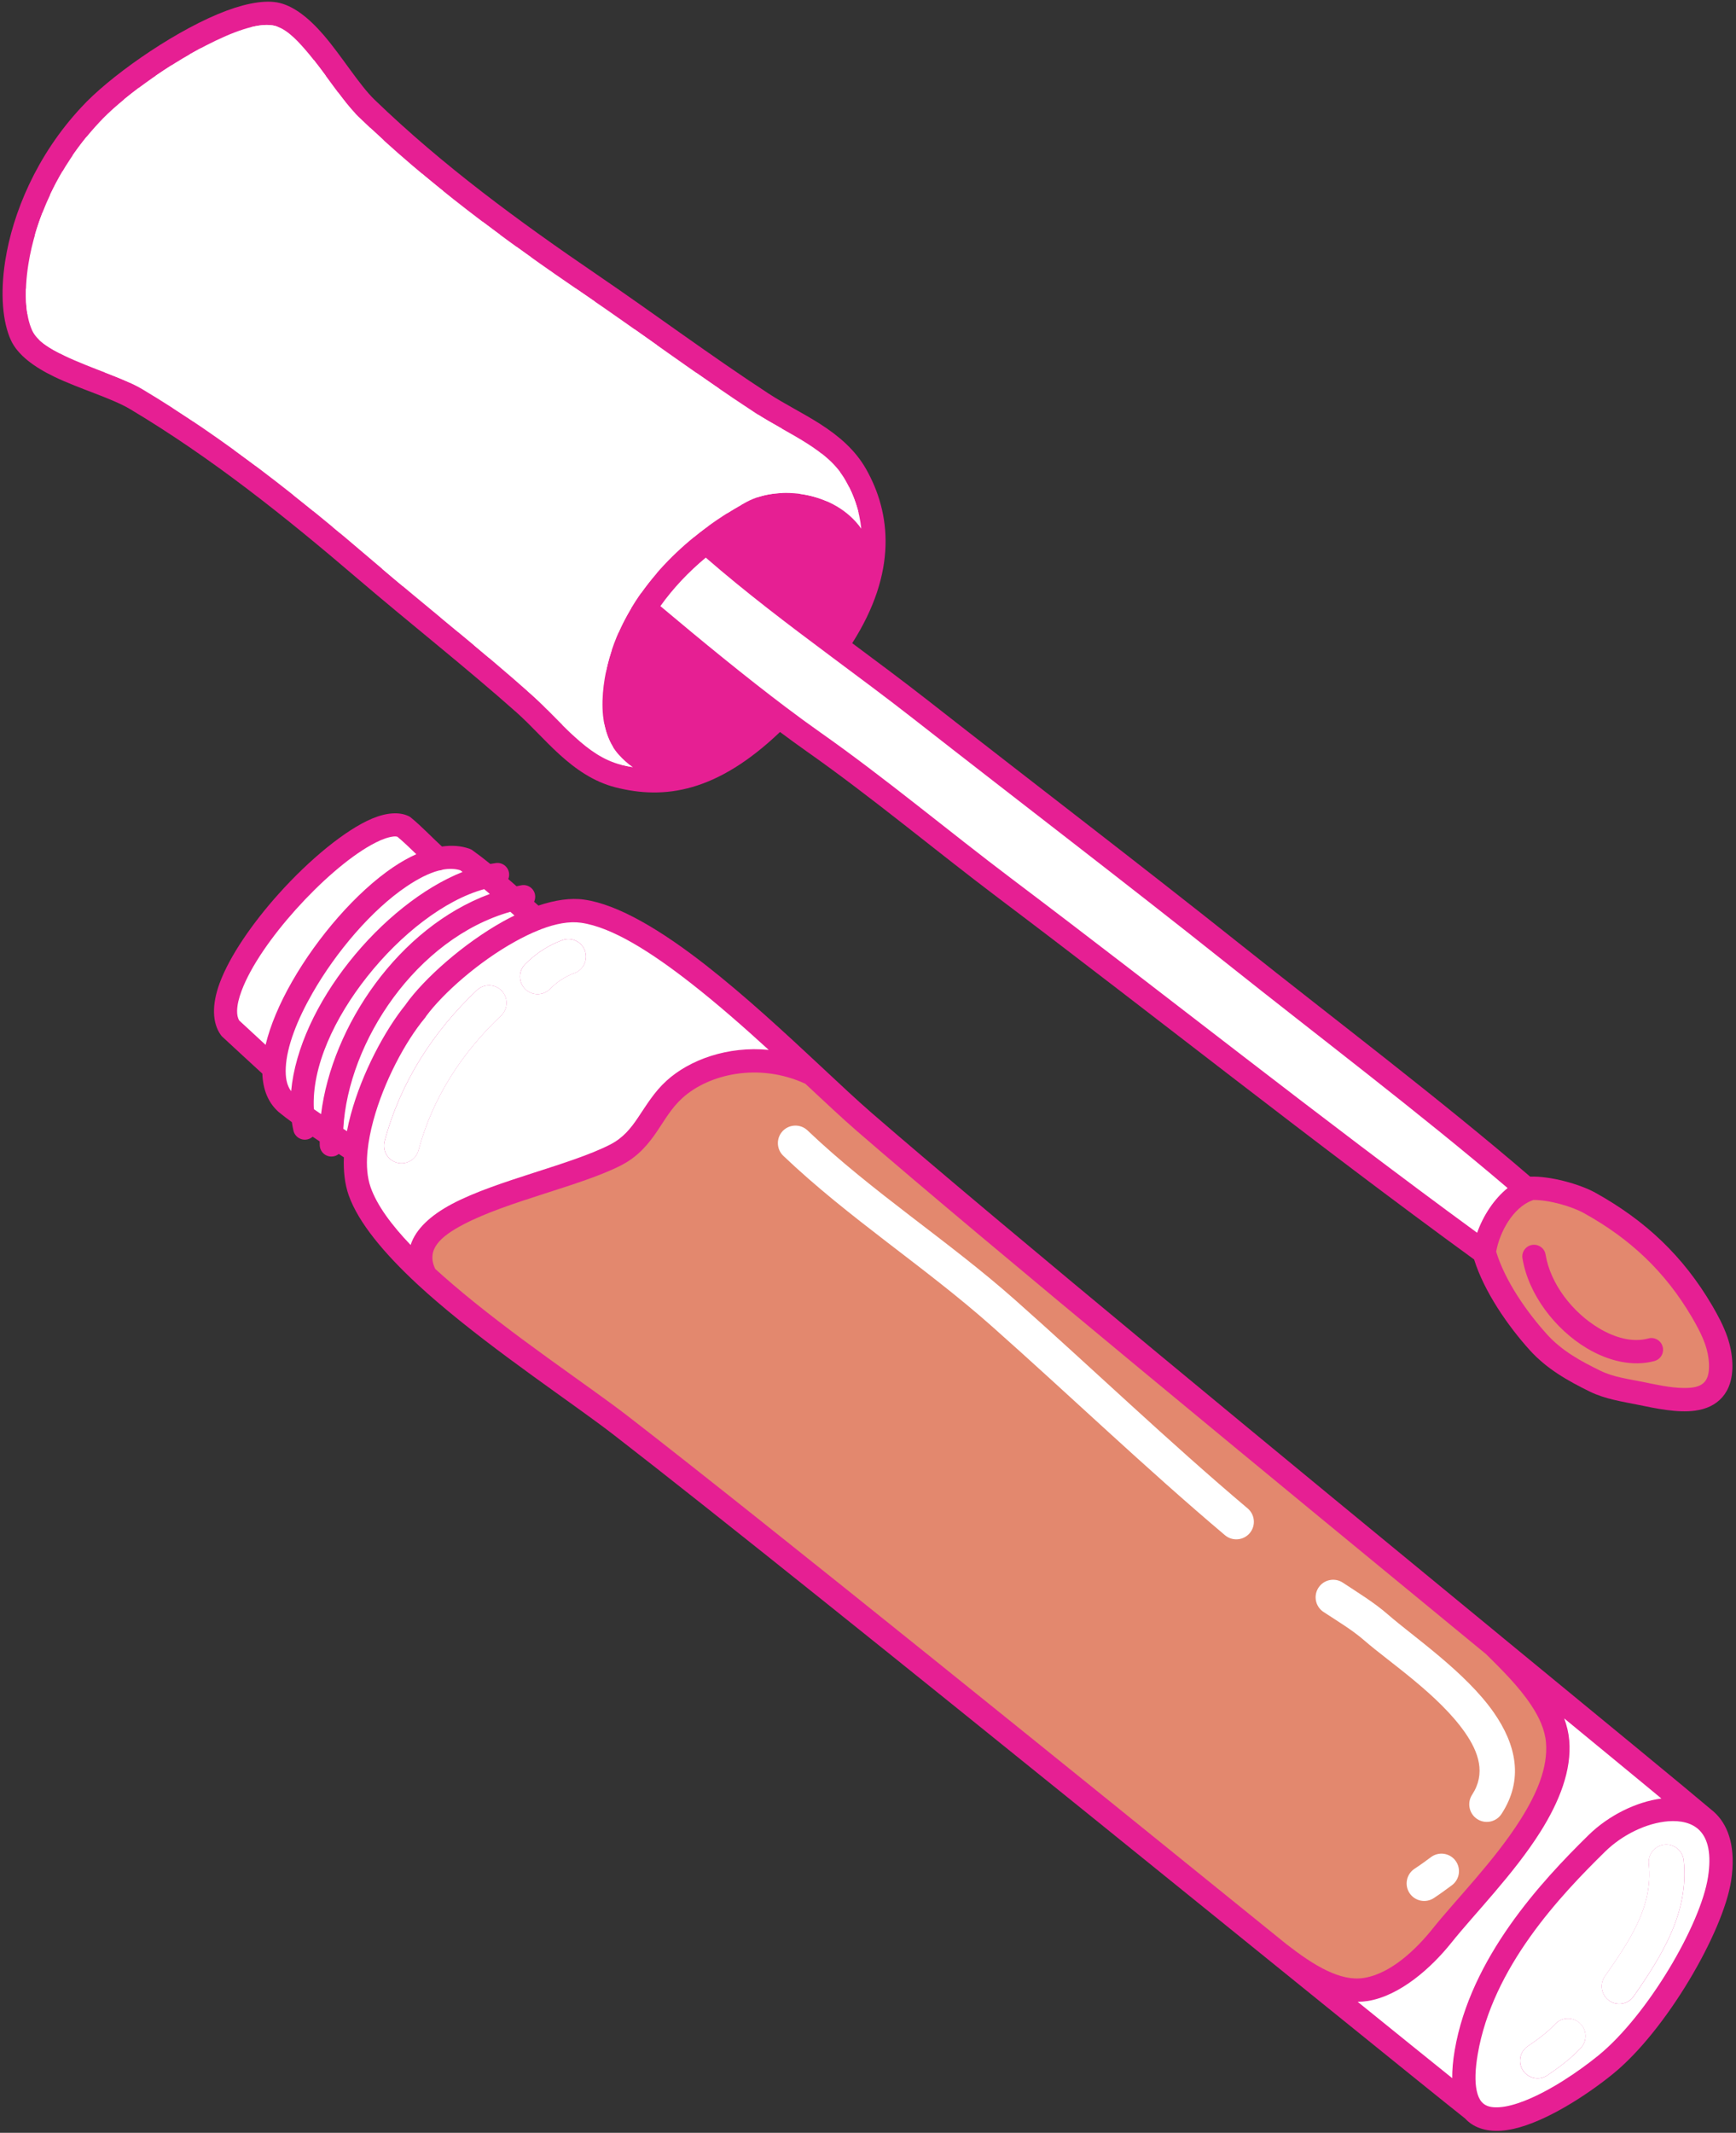 <?xml version="1.0" encoding="UTF-8" standalone="no"?><svg xmlns="http://www.w3.org/2000/svg" xmlns:xlink="http://www.w3.org/1999/xlink" fill="#000000" height="500.9" preserveAspectRatio="xMidYMid meet" version="1" viewBox="-0.6 -0.4 407.8 500.9" width="407.8" zoomAndPan="magnify"><rect x="-0.6" y="-0.4" width="407.8" height="500.9" fill="#333333" stroke="none"/><g id="change1_1"><path d="M83.41,135.5C66.47,121,49.15,107.15,30,95.71c-4.32-2.59-11.83-4.73-17.87-7.64 c-4.73-2.28-8.58-5.11-10.17-8.58C0.05,75.34-0.6,68.65,0.63,60.83C2.39,49.67,7.94,36.1,18.55,24.74 c6.22-6.81,20.42-16.97,32.04-21.83c5.42-2.27,10.34-3.34,13.81-2.76c3.77,0.63,7.5,3.61,10.94,7.58 C79.72,12.81,83.75,19.5,87.37,23c16.04,15.49,33.94,28.6,52.36,41.16C153.17,73.32,166.3,83.11,179.9,92 c3.81,2.49,8.13,4.6,12.09,7.13c4.35,2.78,8.27,6.06,10.86,10.63c5.89,10.41,7.36,24.23-3.26,40.89 c6.04,4.49,11.99,8.92,17.76,13.43c24.59,19.26,49.43,38.19,73.86,57.65c21.68,17.26,46.54,36.07,67.64,54.21 c4.64-0.19,11.64,1.73,15.34,3.79c11.73,6.52,20.58,14.85,27.39,26.44c1.38,2.35,2.7,4.83,3.59,7.42c0.68,1.96,1.08,4.02,1.17,6.09 c0.15,3.77-0.84,6.32-2.36,8.06c-1.58,1.81-3.8,2.81-6.41,3.16c-4.09,0.57-9.26-0.53-13.28-1.36c-3.83-0.78-7.83-1.36-11.37-3.09 c-5.28-2.58-10.2-5.38-14.17-9.77c-5.16-5.71-10.71-13.74-13.07-21.29c-37.82-27.52-74.42-56.73-111.74-84.88 c-15.04-11.34-29.64-23.61-45.02-34.43c-2.03-1.43-4.13-2.96-6.29-4.57c-14.83,14.14-27.09,15.96-38.69,12.99 c-5.09-1.31-9.28-4.23-13.11-7.71c-3.48-3.17-6.64-6.79-10.03-9.82C108.64,156.18,95.77,146.07,83.41,135.5z M402.56,425.65 c-0.36-0.37-0.74-0.71-1.14-1.02c-5.83-4.95-24.88-20.59-49.33-40.68l-0.04-0.04c-48.29-39.68-117.61-96.69-147.94-122.98 c-3.31-2.87-7.42-6.72-12.01-11.01c-0.07-0.07-0.14-0.14-0.22-0.21c-7.99-7.46-17.44-16.22-26.76-23.5 c-10.28-8.03-20.47-14.21-28.5-15.33c-3.21-0.46-6.89,0.11-10.74,1.4l-1.02-0.9c0.24-0.51,0.33-1.09,0.22-1.68 c-0.28-1.49-1.72-2.47-3.21-2.19c-0.38,0.07-0.76,0.15-1.13,0.23c-0.66-0.58-1.3-1.14-1.94-1.69c0.17-0.42,0.24-0.89,0.18-1.38 c-0.19-1.51-1.56-2.57-3.07-2.38c-0.44,0.06-0.89,0.13-1.34,0.21c-1.47-1.19-2.88-2.28-4.19-3.21l-0.36-0.22l-0.39-0.16 c-1.96-0.68-4.12-0.83-6.41-0.5c-1.78-1.59-4.73-4.7-7.26-6.77l-0.36-0.26l-0.13-0.07c-0.06-0.04-0.13-0.07-0.19-0.09 c-2.09-0.96-5.04-0.81-8.47,0.63c-6.26,2.63-14.74,9.63-21.98,17.71c-6.2,6.92-11.49,14.61-13.82,20.9 c-1.87,5.05-1.78,9.36,0.26,12.21l0.24,0.3l0.2,0.19c2.65,2.44,6.43,5.97,9.32,8.59c0.13,3.72,1.36,6.77,3.7,8.89l0.12,0.11 c1.01,0.82,2.04,1.62,3.11,2.39c0.1,0.67,0.22,1.33,0.37,1.98c0.34,1.48,1.81,2.41,3.29,2.07c0.47-0.11,0.89-0.33,1.22-0.63 c0.55,0.37,1.1,0.73,1.65,1.1c0,0.3,0.01,0.61,0.02,0.91c0.05,1.52,1.32,2.71,2.84,2.65c0.62-0.02,1.18-0.24,1.63-0.61l0.41,0.27 l0.79,0.52c-0.13,3.24,0.21,6.27,1.12,8.88c2.27,6.46,8.36,13.71,16.14,20.93c0.08,0.09,0.18,0.17,0.27,0.25 c1.36,1.25,2.77,2.51,4.22,3.75c14.23,12.23,32.17,24.04,41.69,31.41c47.76,36.96,181.73,146.11,199.93,160.51 c0.46,0.49,0.94,0.91,1.47,1.27c2.53,1.71,6,2.05,9.93,1.17c7.56-1.68,17.16-7.86,23.41-12.96c12.44-10.13,25.84-33.21,27.7-45.34 C407.21,433.65,405.5,428.65,402.56,425.65z" fill="#e61f93"/></g><g id="change2_1"><path clip-rule="evenodd" d="M201.72,123.76c-6.21-8.79-19.49-10.28-26.9-6.29 c-3.8,2.04-7.55,4.47-11.09,7.23c-0.11,0.07-0.22,0.16-0.32,0.26c-5.68,4.47-10.79,9.81-14.71,15.84c-0.1,0.13-0.19,0.27-0.26,0.41 c-2.58,4.04-4.62,8.39-5.92,12.99c-1.07,3.76-1.94,8.86-1.46,13.51c0.37,3.46,1.49,6.66,3.64,9.07c0.96,1.08,2.08,2.11,3.38,3.02 c-0.94-0.16-1.87-0.36-2.79-0.59c-4.21-1.08-7.61-3.58-10.77-6.45c-3.49-3.18-6.67-6.82-10.08-9.85 c-12.17-10.83-25.06-20.96-37.45-31.57c-17.17-14.7-34.76-28.73-54.16-40.33c-4.44-2.65-12.12-4.89-18.31-7.87 C11.1,81.47,8.1,79.7,6.95,77.2c-1.58-3.45-1.91-9.02-0.89-15.51c1.62-10.28,6.74-22.75,16.52-33.2l0.02-0.03 c5-5.49,15.56-13.26,25.34-18.26c6.09-3.11,11.82-5.26,15.54-4.63c2.72,0.46,5.21,2.88,7.69,5.76c4.49,5.19,8.66,12.03,12.38,15.62 c16.27,15.71,34.41,29.01,53.08,41.74c13.47,9.19,26.62,18.99,40.25,27.91c3.82,2.5,8.16,4.62,12.14,7.16 c3.59,2.29,6.89,4.93,9.03,8.71C199.97,115.83,201.3,119.6,201.72,123.76L201.72,123.76z" fill="#ffffff" fill-rule="evenodd"/></g><g id="change3_1"><path clip-rule="evenodd" d="M188.57,254.12c-10.91-5.03-22.69-2.28-28.89,3.37 c-2.58,2.35-4.12,5.13-5.88,7.73c-2.12,3.13-4.52,6.03-8.57,8.1c-9.37,4.79-26.58,8.37-37.02,13.87c-5.2,2.74-8.79,5.78-6.57,10.42 c1.24,1.13,2.53,2.27,3.86,3.41c14.15,12.16,32.01,23.9,41.48,31.23c32.72,25.33,105.91,84.54,154.63,123.96 c3.12,2.42,6.32,4.7,9.56,6.23c2.88,1.36,5.77,2.14,8.65,1.68c6.36-1.02,12.31-6.79,16.16-11.61c5.37-6.72,14.49-15.9,20.63-25.63 c3.78-6,6.46-12.18,5.95-18.08c-0.26-3.03-1.63-5.96-3.46-8.72c-3-4.54-7.23-8.63-10.59-11.98 c-48.29-39.69-117.64-96.72-147.99-123.02C197.22,262.21,193.14,258.38,188.57,254.12L188.57,254.12z M359.59,281.42l-0.42,0.16 c-4.32,1.7-7.45,7.22-8.31,11.98c2.09,6.89,7.24,14.23,11.96,19.44c3.49,3.86,7.88,6.25,12.52,8.52c3.12,1.53,6.67,1.95,10.05,2.64 c2.84,0.58,6.32,1.38,9.44,1.41c2.06,0.02,3.97-0.17,5.08-1.53c0.73-0.9,1.01-2.25,0.94-4.14c-0.06-1.54-0.37-3.06-0.87-4.51 c-0.78-2.24-1.94-4.39-3.14-6.44c-6.29-10.71-14.48-18.4-25.32-24.42C368.65,282.93,363.32,281.39,359.59,281.42L359.59,281.42z M357.04,295.13c1.4,8.49,7.68,16.64,15.09,21.09c5.19,3.11,10.91,4.38,15.91,3.02c1.47-0.4,2.33-1.91,1.93-3.37 c-0.4-1.47-1.91-2.33-3.37-1.93c-3.67,1-7.83-0.14-11.64-2.43c-6.09-3.66-11.34-10.29-12.49-17.27c-0.24-1.49-1.66-2.51-3.16-2.27 C357.8,292.22,356.79,293.63,357.04,295.13L357.04,295.13z" fill="#e3886e" fill-rule="evenodd"/></g><g id="change4_1"><path clip-rule="evenodd" d="M165.19,130.56c-4.01,3.34-7.66,7.17-10.66,11.39 c9.67,8.13,20.04,16.63,29.46,23.73l0.03,0.02c2.78,2.1,5.48,4.08,8.06,5.89c15.43,10.86,30.08,23.16,45.17,34.54 c36.47,27.51,72.24,56.03,109.14,82.99c1.42-4.01,3.97-7.93,7.16-10.5c-20.68-17.63-44.72-35.84-65.76-52.59 c-24.42-19.44-49.23-38.37-73.82-57.62c-6.36-4.98-12.96-9.86-19.63-14.84l-0.21-0.16C184.5,146.23,174.7,138.82,165.19,130.56 L165.19,130.56z M364.72,474.95c-1.92,2.05-4.12,3.64-6.44,5.22c-1.88,1.28-2.37,3.84-1.09,5.72c1.28,1.88,3.84,2.37,5.73,1.09 c2.83-1.93,5.47-3.9,7.81-6.39c1.56-1.66,1.48-4.27-0.18-5.83C368.88,473.21,366.27,473.3,364.72,474.95z M394.91,436.49 c-0.24-2.26-2.27-3.91-4.53-3.67c-2.27,0.24-3.91,2.27-3.67,4.53c1.07,10.16-4.76,18.36-10.32,26.39c-1.3,1.87-0.83,4.44,1.04,5.73 c1.87,1.29,4.44,0.83,5.73-1.04C389.86,458.79,396.2,448.7,394.91,436.49z M111.44,232.14c-10.28,9.73-17.97,21.62-21.69,35.47 c-0.59,2.19,0.72,4.46,2.91,5.05c2.2,0.59,4.46-0.72,5.05-2.91c3.32-12.36,10.22-22.93,19.4-31.62c1.65-1.56,1.72-4.17,0.16-5.83 C115.7,230.65,113.09,230.58,111.44,232.14z M131.53,220.39c-3.29,1.18-6.36,3.21-8.79,5.68c-1.59,1.62-1.57,4.23,0.04,5.83 c1.62,1.59,4.23,1.57,5.83-0.04c1.58-1.61,3.57-2.94,5.7-3.7c2.14-0.77,3.26-3.13,2.49-5.27 C136.03,220.74,133.67,219.62,131.53,220.39z" fill="#ffffff" fill-rule="evenodd"/></g><g id="change5_1"><path d="M103.83,59.23c0.86,1.39,0.81,3.35-1,4.45c-0.76,0.47-1.69,0.53-2.54,0.32c-0.85-0.21-1.59-0.71-1.95-1.28 c-0.48-0.77-0.53-1.66-0.36-2.46c0.18-0.79,0.61-1.47,1.02-1.81c0.73-0.61,1.48-0.84,2.17-0.83 C102.29,57.63,103.26,58.3,103.83,59.23z M106.69,67.12c-0.79-0.18-1.69-0.13-2.46,0.36c-0.58,0.36-1.07,1.1-1.28,1.95 c-0.21,0.84-0.15,1.78,0.32,2.54c1.11,1.8,3.06,1.86,4.45,1c0.93-0.57,1.59-1.55,1.61-2.66c0.01-0.69-0.22-1.43-0.83-2.17 C108.15,67.73,107.47,67.31,106.69,67.12z M111.64,76.4c-0.79-0.18-1.68-0.13-2.45,0.35c-0.58,0.37-1.07,1.11-1.28,1.96 c-0.21,0.84-0.15,1.78,0.31,2.54c1.11,1.8,3.06,1.86,4.45,1c0.93-0.57,1.6-1.55,1.62-2.66c0.01-0.68-0.23-1.43-0.83-2.17 C113.11,77.01,112.44,76.58,111.64,76.4z M94.05,67.86c-0.42,0.34-0.83,1.02-1.02,1.81c-0.18,0.79-0.13,1.68,0.35,2.45 c0.37,0.58,1.1,1.07,1.95,1.28c0.84,0.21,1.78,0.15,2.54-0.31c1.8-1.11,1.85-3.06,0.99-4.46c-0.57-0.93-1.54-1.59-2.66-1.61 C95.52,67.02,94.78,67.26,94.05,67.86z M114.3,86.13c-1.81,1.11-1.86,3.06-1,4.46c0.57,0.93,1.54,1.59,2.66,1.61 c0.69,0.01,1.43-0.23,2.17-0.83c0.42-0.34,0.84-1.02,1.02-1.81c0.18-0.79,0.13-1.68-0.35-2.45c-0.36-0.58-1.1-1.07-1.95-1.28 C115.99,85.61,115.05,85.67,114.3,86.13z M74.63,48.77c-1.8,1.11-1.86,3.06-1,4.46c0.57,0.93,1.55,1.59,2.66,1.61 c0.68,0.01,1.43-0.23,2.17-0.83c0.41-0.34,0.83-1.02,1.02-1.81c0.18-0.79,0.13-1.68-0.35-2.45c-0.37-0.58-1.11-1.07-1.96-1.28 C76.33,48.25,75.39,48.31,74.63,48.77z M82.13,39.05c-0.84-0.21-1.78-0.15-2.54,0.31c-1.81,1.11-1.86,3.06-1,4.45 c0.57,0.93,1.55,1.6,2.66,1.62c0.69,0.01,1.43-0.23,2.17-0.83c0.41-0.34,0.83-1.02,1.02-1.81c0.18-0.79,0.13-1.68-0.36-2.45 C83.72,39.75,82.98,39.26,82.13,39.05z M121.79,76.41c-0.84-0.21-1.78-0.15-2.54,0.31c-1.8,1.11-1.85,3.06-0.99,4.45 c0.57,0.93,1.54,1.6,2.66,1.62c0.68,0.01,1.43-0.23,2.17-0.83c0.42-0.34,0.83-1.02,1.02-1.81c0.18-0.79,0.13-1.68-0.35-2.45 C123.38,77.12,122.65,76.62,121.79,76.41z M89.57,58.16c-0.93,0.57-1.6,1.55-1.62,2.66c-0.01,0.69,0.23,1.43,0.83,2.17 c0.34,0.41,1.02,0.83,1.81,1.02c0.79,0.18,1.69,0.13,2.45-0.36c0.58-0.36,1.07-1.1,1.28-1.95c0.22-0.84,0.16-1.78-0.31-2.54 C92.91,57.36,90.96,57.31,89.57,58.16z M84.61,48.88c-0.93,0.57-1.59,1.55-1.61,2.66c-0.01,0.68,0.22,1.43,0.83,2.17 c0.34,0.41,1.02,0.83,1.81,1.02c0.79,0.18,1.69,0.13,2.46-0.35c0.58-0.37,1.07-1.11,1.28-1.96c0.21-0.84,0.15-1.78-0.32-2.54 C87.95,48.08,86,48.03,84.61,48.88z M124.27,86.25c-0.93,0.57-1.6,1.55-1.62,2.66c-0.01,0.69,0.23,1.44,0.83,2.17 c0.34,0.41,1.02,0.83,1.81,1.02c0.79,0.18,1.69,0.13,2.45-0.35c0.58-0.37,1.07-1.11,1.28-1.96c0.21-0.84,0.15-1.78-0.31-2.54 C127.62,85.45,125.67,85.4,124.27,86.25z M123.08,119.33c0.42-0.34,0.83-1.02,1.02-1.81c0.18-0.79,0.13-1.69-0.35-2.45 c-0.37-0.58-1.1-1.07-1.96-1.29c-0.84-0.21-1.78-0.15-2.54,0.32c-1.8,1.11-1.85,3.06-0.99,4.45c0.57,0.93,1.54,1.6,2.66,1.62 C121.6,120.18,122.35,119.94,123.08,119.33z M130.26,138.75c0.79,0.18,1.69,0.13,2.46-0.35c0.58-0.36,1.07-1.1,1.28-1.95 c0.21-0.84,0.15-1.78-0.32-2.54c-1.11-1.81-3.06-1.86-4.45-1c-0.93,0.57-1.59,1.54-1.61,2.66c-0.01,0.69,0.22,1.43,0.83,2.17 C128.79,138.15,129.47,138.57,130.26,138.75z M71.98,39.03c-0.79-0.18-1.69-0.13-2.46,0.35c-0.58,0.37-1.07,1.11-1.28,1.96 c-0.21,0.84-0.15,1.78,0.32,2.54c1.11,1.8,3.06,1.86,4.45,1c0.93-0.57,1.59-1.55,1.61-2.66c0.01-0.68-0.22-1.43-0.83-2.17 C73.45,39.64,72.77,39.22,71.98,39.03z M112.67,119.62c0.93-0.57,1.6-1.54,1.62-2.66c0.01-0.69-0.23-1.43-0.83-2.17 c-0.34-0.42-1.02-0.83-1.81-1.02c-0.79-0.18-1.68-0.13-2.45,0.35c-0.58,0.36-1.07,1.1-1.28,1.95c-0.21,0.84-0.15,1.78,0.31,2.54 C109.32,120.42,111.27,120.47,112.67,119.62z M115.95,129.58c0.69,0.01,1.43-0.23,2.17-0.83c0.42-0.34,0.84-1.02,1.02-1.81 c0.18-0.79,0.13-1.69-0.35-2.45c-0.36-0.58-1.1-1.07-1.95-1.28c-0.84-0.21-1.78-0.15-2.54,0.31c-1.81,1.11-1.86,3.06-1,4.45 C113.87,128.9,114.84,129.56,115.95,129.58z M125.3,129.47c0.79,0.18,1.69,0.13,2.45-0.36c0.58-0.36,1.07-1.1,1.28-1.95 c0.21-0.84,0.15-1.78-0.31-2.54c-1.11-1.81-3.06-1.86-4.45-1c-0.93,0.57-1.6,1.55-1.62,2.66c-0.01,0.69,0.23,1.43,0.83,2.17 C123.83,128.87,124.51,129.29,125.3,129.47z M129.23,95.53c-0.93,0.57-1.59,1.55-1.61,2.66c-0.01,0.69,0.22,1.43,0.83,2.17 c0.34,0.41,1.02,0.83,1.81,1.02c0.79,0.18,1.69,0.13,2.46-0.36c0.58-0.36,1.07-1.1,1.28-1.95c0.21-0.84,0.15-1.78-0.32-2.54 C132.57,94.72,130.62,94.67,129.23,95.53z M135.88,85.71c-0.69-0.01-1.43,0.23-2.17,0.83c-0.41,0.34-0.83,1.02-1.02,1.81 c-0.18,0.79-0.13,1.68,0.36,2.45c0.36,0.58,1.1,1.07,1.95,1.28c0.84,0.21,1.78,0.15,2.54-0.31c1.81-1.11,1.86-3.06,1-4.45 C137.96,86.39,136.99,85.72,135.88,85.71z M140.84,94.98c-0.68-0.01-1.43,0.22-2.17,0.83c-0.41,0.34-0.83,1.02-1.02,1.81 c-0.18,0.79-0.13,1.69,0.35,2.46c0.37,0.58,1.11,1.07,1.96,1.28c0.84,0.21,1.78,0.15,2.54-0.32c1.8-1.11,1.86-3.06,1-4.45 C142.92,95.67,141.95,95,140.84,94.98z M142.5,119.73c1.8-1.11,1.86-3.06,1-4.45c-0.57-0.93-1.55-1.59-2.66-1.61 c-0.68-0.01-1.43,0.22-2.17,0.83c-0.41,0.34-0.83,1.02-1.02,1.81c-0.18,0.79-0.13,1.69,0.35,2.46c0.37,0.58,1.11,1.07,1.96,1.28 C140.8,120.26,141.74,120.2,142.5,119.73z M137.54,129.15c1.81-1.11,1.86-3.06,1-4.45c-0.57-0.93-1.55-1.59-2.66-1.61 c-0.69-0.01-1.43,0.22-2.17,0.83c-0.41,0.34-0.83,1.02-1.02,1.81c-0.18,0.79-0.13,1.69,0.36,2.46c0.36,0.58,1.1,1.07,1.95,1.28 C135.84,129.67,136.78,129.61,137.54,129.15z M81.25,101.49c0.69,0.01,1.43-0.23,2.17-0.83c0.41-0.34,0.83-1.02,1.02-1.81 c0.18-0.79,0.13-1.69-0.36-2.46c-0.36-0.57-1.1-1.07-1.95-1.28c-0.84-0.21-1.78-0.15-2.54,0.32c-1.81,1.11-1.86,3.06-1,4.45 C79.16,100.8,80.14,101.47,81.25,101.49z M36.62,73.51c0.69,0.01,1.43-0.22,2.17-0.83c0.42-0.34,0.84-1.02,1.02-1.81 c0.18-0.79,0.13-1.69-0.35-2.46c-0.36-0.58-1.1-1.07-1.95-1.28c-0.84-0.21-1.78-0.15-2.54,0.32c-1.81,1.1-1.86,3.06-1,4.45 C34.54,72.83,35.51,73.5,36.62,73.51z M63.17,82.36c1.8-1.1,1.85-3.06,0.99-4.45c-0.57-0.93-1.54-1.59-2.66-1.61 c-0.68-0.01-1.43,0.23-2.17,0.83c-0.41,0.34-0.83,1.02-1.02,1.81c-0.18,0.79-0.13,1.68,0.35,2.45c0.37,0.58,1.11,1.07,1.96,1.28 C61.47,82.88,62.41,82.82,63.17,82.36z M67.02,29.76c-0.79-0.18-1.69-0.13-2.45,0.36c-0.58,0.36-1.07,1.1-1.28,1.95 c-0.21,0.84-0.16,1.78,0.31,2.54c1.11,1.81,3.06,1.86,4.45,1c0.93-0.57,1.6-1.55,1.62-2.66c0.01-0.69-0.23-1.43-0.83-2.17 C68.49,30.36,67.81,29.94,67.02,29.76z M48.42,73.06c0.58-0.37,1.07-1.11,1.28-1.96c0.21-0.84,0.15-1.78-0.31-2.54 c-1.11-1.8-3.06-1.85-4.45-0.99c-0.93,0.57-1.6,1.54-1.62,2.66c-0.01,0.68,0.23,1.43,0.83,2.17c0.34,0.41,1.02,0.83,1.81,1.02 C46.76,73.59,47.66,73.53,48.42,73.06z M41.59,82.79c0.68,0.01,1.43-0.23,2.17-0.83c0.42-0.34,0.83-1.02,1.02-1.81 c0.18-0.79,0.13-1.68-0.35-2.45c-0.37-0.58-1.1-1.07-1.96-1.28c-0.84-0.21-1.78-0.15-2.54,0.31c-1.8,1.11-1.85,3.06-0.99,4.45 C39.5,82.11,40.47,82.77,41.59,82.79z M55.67,92.08c0.84,0.21,1.78,0.15,2.54-0.31c1.81-1.11,1.86-3.06,1-4.45 c-0.57-0.93-1.55-1.6-2.66-1.62c-0.69-0.01-1.43,0.23-2.17,0.83c-0.41,0.34-0.83,1.02-1.02,1.81c-0.18,0.79-0.13,1.68,0.36,2.45 C54.08,91.38,54.82,91.87,55.67,92.08z M85.64,110.8c0.79,0.18,1.69,0.13,2.46-0.36c0.58-0.36,1.07-1.1,1.28-1.95 c0.21-0.84,0.15-1.78-0.32-2.54c-1.11-1.81-3.06-1.86-4.45-1c-0.93,0.57-1.59,1.55-1.61,2.66c-0.01,0.69,0.22,1.43,0.83,2.17 C84.17,110.19,84.85,110.61,85.64,110.8z M68.05,91.66c0.93-0.57,1.6-1.54,1.62-2.66c0.01-0.68-0.23-1.43-0.83-2.17 c-0.34-0.42-1.02-0.83-1.81-1.02c-0.79-0.18-1.69-0.13-2.45,0.35c-0.58,0.37-1.07,1.11-1.28,1.96c-0.21,0.84-0.16,1.78,0.31,2.54 C64.7,92.47,66.65,92.52,68.05,91.66z M107.71,129.03c0.93-0.57,1.59-1.54,1.61-2.66c0.01-0.68-0.22-1.43-0.83-2.17 c-0.34-0.42-1.02-0.83-1.81-1.02c-0.79-0.18-1.69-0.13-2.46,0.35c-0.58,0.37-1.07,1.1-1.28,1.96c-0.21,0.84-0.15,1.78,0.32,2.54 C104.37,129.83,106.32,129.88,107.71,129.03z M78.46,91.38c0.41-0.34,0.83-1.02,1.02-1.81c0.18-0.79,0.13-1.69-0.35-2.45 c-0.37-0.58-1.11-1.07-1.96-1.28c-0.84-0.21-1.78-0.15-2.54,0.31c-1.8,1.11-1.86,3.06-1,4.45c0.57,0.93,1.55,1.6,2.66,1.62 C76.97,92.22,77.72,91.98,78.46,91.38z M73.01,100.94c0.93-0.57,1.59-1.54,1.61-2.66c0.01-0.69-0.22-1.43-0.83-2.17 c-0.34-0.42-1.02-0.83-1.81-1.02c-0.79-0.18-1.69-0.13-2.46,0.35c-0.58,0.36-1.07,1.1-1.28,1.95c-0.21,0.84-0.15,1.78,0.32,2.54 C69.66,101.75,71.61,101.8,73.01,100.94z M50.93,82.68c0.79,0.18,1.69,0.13,2.46-0.36c0.58-0.36,1.07-1.1,1.28-1.95 c0.21-0.84,0.15-1.78-0.32-2.54c-1.11-1.8-3.06-1.86-4.45-1c-0.93,0.57-1.59,1.55-1.61,2.66c-0.01,0.69,0.22,1.44,0.83,2.17 C49.46,82.08,50.14,82.5,50.93,82.68z M49.9,39.47c-0.93,0.57-1.59,1.54-1.61,2.66c-0.01,0.68,0.22,1.43,0.83,2.17 c0.34,0.42,1.02,0.83,1.81,1.02c0.79,0.18,1.69,0.13,2.46-0.35c0.58-0.37,1.07-1.11,1.28-1.96c0.21-0.84,0.15-1.78-0.32-2.54 C53.25,38.66,51.3,38.61,49.9,39.47z M39.92,39.35c-1.8,1.1-1.85,3.06-0.99,4.45c0.57,0.93,1.54,1.59,2.66,1.61 c0.68,0.01,1.43-0.22,2.17-0.83c0.42-0.34,0.83-1.02,1.02-1.81c0.18-0.79,0.13-1.69-0.35-2.46c-0.37-0.58-1.1-1.07-1.96-1.28 C41.62,38.82,40.69,38.88,39.92,39.35z M44.95,30.19c-0.93,0.57-1.6,1.54-1.62,2.66c-0.01,0.69,0.23,1.43,0.83,2.17 c0.34,0.42,1.02,0.83,1.81,1.02c0.79,0.18,1.69,0.13,2.45-0.35c0.58-0.36,1.07-1.1,1.28-1.95c0.21-0.84,0.15-1.78-0.31-2.54 C48.29,29.38,46.34,29.33,44.95,30.19z M61.51,20.23c-0.68-0.01-1.43,0.23-2.17,0.83c-0.41,0.34-0.83,1.02-1.02,1.81 c-0.18,0.79-0.13,1.69,0.35,2.45c0.37,0.58,1.11,1.07,1.96,1.28c0.84,0.22,1.78,0.16,2.54-0.31c1.8-1.11,1.85-3.06,0.99-4.45 C63.6,20.91,62.62,20.25,61.51,20.23z M54.38,30.47c-0.41,0.34-0.83,1.02-1.02,1.81c-0.18,0.79-0.13,1.69,0.36,2.46 c0.36,0.57,1.1,1.07,1.95,1.28c0.84,0.21,1.78,0.15,2.54-0.32c1.81-1.11,1.86-3.06,1-4.45c-0.57-0.93-1.55-1.6-2.66-1.62 C55.86,29.63,55.12,29.87,54.38,30.47z M33.34,63.56c0.93-0.57,1.6-1.55,1.62-2.66c0.01-0.69-0.23-1.44-0.83-2.17 c-0.34-0.41-1.02-0.83-1.81-1.02c-0.79-0.18-1.69-0.13-2.45,0.35c-0.58,0.37-1.07,1.11-1.28,1.96c-0.21,0.84-0.15,1.78,0.31,2.54 C30,64.36,31.95,64.41,33.34,63.56z M34.97,48.76c-1.81,1.11-1.86,3.06-1,4.45c0.57,0.93,1.54,1.59,2.66,1.61 c0.69,0.01,1.43-0.22,2.17-0.83c0.42-0.34,0.84-1.02,1.02-1.81c0.18-0.79,0.13-1.69-0.35-2.46c-0.36-0.58-1.1-1.07-1.95-1.28 C36.66,48.23,35.72,48.3,34.97,48.76z M28.39,72.97c0.93-0.57,1.59-1.55,1.61-2.66c0.01-0.69-0.22-1.43-0.83-2.17 c-0.34-0.41-1.02-0.83-1.81-1.02c-0.79-0.18-1.69-0.13-2.46,0.36c-0.58,0.36-1.07,1.1-1.28,1.95c-0.21,0.84-0.15,1.78,0.32,2.54 C25.04,73.77,26.99,73.82,28.39,72.97z M24.9,48.79c-0.58,0.36-1.07,1.1-1.28,1.95c-0.21,0.84-0.15,1.78,0.32,2.54 c1.11,1.81,3.06,1.86,4.45,1c0.93-0.57,1.59-1.55,1.61-2.66c0.01-0.69-0.22-1.43-0.83-2.17c-0.34-0.41-1.02-0.83-1.81-1.02 C26.56,48.26,25.67,48.31,24.9,48.79z M32.31,39.02c-0.79-0.18-1.69-0.13-2.45,0.36c-0.58,0.36-1.07,1.1-1.28,1.95 c-0.21,0.84-0.15,1.78,0.31,2.54c1.11,1.81,3.06,1.86,4.45,1c0.93-0.57,1.6-1.55,1.62-2.66c0.01-0.69-0.23-1.43-0.83-2.17 C33.79,39.63,33.11,39.21,32.31,39.02z M182.61,109.35c1.11,1.8,3.06,1.86,4.45,1c0.93-0.57,1.6-1.55,1.62-2.66 c0.01-0.68-0.23-1.43-0.83-2.17c-0.34-0.41-1.02-0.83-1.81-1.02c-0.79-0.18-1.69-0.13-2.45,0.35c-0.58,0.37-1.07,1.11-1.28,1.96 C182.09,107.65,182.15,108.58,182.61,109.35z M63.17,63.67c1.8-1.11,1.85-3.06,0.99-4.45c-0.57-0.93-1.54-1.6-2.66-1.62 c-0.68-0.01-1.43,0.23-2.17,0.83c-0.41,0.34-0.83,1.02-1.02,1.81c-0.18,0.79-0.13,1.68,0.35,2.45c0.37,0.58,1.11,1.07,1.96,1.28 C61.47,64.2,62.41,64.13,63.17,63.67z M48.42,54.37c0.58-0.37,1.07-1.1,1.28-1.95c0.21-0.84,0.15-1.78-0.31-2.54 c-1.11-1.8-3.06-1.85-4.45-0.99c-0.93,0.57-1.6,1.54-1.62,2.66c-0.01,0.69,0.23,1.43,0.83,2.17c0.34,0.42,1.02,0.83,1.81,1.02 C46.76,54.9,47.66,54.85,48.42,54.37z M50.93,64c0.79,0.18,1.69,0.13,2.46-0.35c0.58-0.37,1.07-1.11,1.28-1.96 c0.21-0.84,0.15-1.78-0.32-2.54c-1.11-1.8-3.06-1.86-4.45-1c-0.93,0.57-1.59,1.55-1.61,2.66c-0.01,0.69,0.22,1.44,0.83,2.17 C49.46,63.39,50.14,63.81,50.93,64z M152.34,100.94c0.93-0.57,1.59-1.54,1.61-2.66c0.01-0.69-0.22-1.43-0.83-2.17 c-0.34-0.42-1.02-0.83-1.81-1.02c-0.79-0.18-1.69-0.13-2.46,0.35c-0.58,0.36-1.07,1.1-1.28,1.95c-0.21,0.84-0.15,1.78,0.32,2.54 C148.99,101.75,150.94,101.8,152.34,100.94z M143.9,104.86c-0.58,0.36-1.07,1.1-1.28,1.95c-0.21,0.84-0.15,1.78,0.31,2.54 c1.11,1.8,3.06,1.85,4.45,0.99c0.93-0.57,1.6-1.54,1.62-2.66c0.01-0.69-0.23-1.43-0.83-2.17c-0.34-0.42-1.02-0.83-1.81-1.02 C145.56,104.33,144.66,104.38,143.9,104.86z M42.46,57.72c-0.84-0.21-1.78-0.15-2.54,0.31c-1.8,1.11-1.85,3.06-0.99,4.46 c0.57,0.93,1.54,1.59,2.66,1.61c0.68,0.01,1.43-0.23,2.17-0.83c0.42-0.34,0.83-1.02,1.02-1.81c0.18-0.79,0.13-1.68-0.35-2.45 C44.05,58.43,43.32,57.93,42.46,57.72z M55.67,73.4c0.84,0.21,1.78,0.15,2.54-0.31c1.81-1.11,1.86-3.06,1-4.45 c-0.57-0.93-1.55-1.6-2.66-1.62c-0.69-0.01-1.43,0.23-2.17,0.83c-0.41,0.34-0.83,1.02-1.02,1.81c-0.18,0.79-0.13,1.69,0.36,2.45 C54.08,72.69,54.82,73.18,55.67,73.4z M67.02,48.45c-0.79-0.18-1.69-0.13-2.45,0.35c-0.58,0.37-1.07,1.11-1.28,1.96 c-0.21,0.84-0.16,1.78,0.31,2.54c1.11,1.8,3.06,1.86,4.45,1c0.93-0.57,1.6-1.55,1.62-2.66c0.01-0.69-0.23-1.44-0.83-2.17 C68.49,49.05,67.81,48.63,67.02,48.45z M54.38,49.16c-0.41,0.34-0.83,1.02-1.02,1.81c-0.18,0.79-0.13,1.69,0.36,2.45 c0.36,0.58,1.1,1.07,1.95,1.28c0.84,0.22,1.78,0.16,2.54-0.31c1.81-1.11,1.86-3.06,1-4.45c-0.57-0.93-1.55-1.6-2.66-1.62 C55.86,48.32,55.12,48.56,54.38,49.16z M61.51,38.92c-0.68-0.01-1.43,0.23-2.17,0.83c-0.41,0.34-0.83,1.02-1.02,1.81 c-0.18,0.79-0.13,1.69,0.35,2.45c0.37,0.58,1.11,1.07,1.96,1.28c0.84,0.21,1.78,0.15,2.54-0.31c1.8-1.11,1.85-3.06,0.99-4.45 C63.6,39.6,62.62,38.93,61.51,38.92z M68.24,60.03c-0.21,0.84-0.15,1.78,0.32,2.54c1.11,1.8,3.06,1.85,4.45,0.99 c0.93-0.57,1.59-1.54,1.61-2.66c0.01-0.68-0.22-1.43-0.83-2.17c-0.34-0.42-1.02-0.83-1.81-1.02c-0.79-0.18-1.69-0.13-2.46,0.35 C68.95,58.44,68.46,59.18,68.24,60.03z M19.52,49.96c-0.57-0.93-1.55-1.6-2.66-1.62c-0.69-0.01-1.43,0.23-2.17,0.83 c-0.41,0.34-0.83,1.02-1.02,1.81c-0.18,0.79-0.13,1.68,0.36,2.45c0.36,0.58,1.1,1.07,1.95,1.28c0.84,0.21,1.78,0.15,2.54-0.31 C20.32,53.3,20.38,51.35,19.52,49.96z M90.6,120.07c0.79,0.18,1.69,0.13,2.45-0.35c0.58-0.36,1.07-1.1,1.28-1.95 c0.22-0.84,0.16-1.78-0.31-2.54c-1.11-1.8-3.06-1.85-4.45-0.99c-0.93,0.57-1.6,1.54-1.62,2.66c-0.01,0.69,0.23,1.43,0.83,2.17 C89.12,119.47,89.8,119.88,90.6,120.07z M187.41,115.6c2.11,0.29,4.21,0.86,6.2,1.72c0.02-0.12,0.02-0.23,0.03-0.36 c0.01-0.69-0.23-1.43-0.83-2.17c-0.34-0.42-1.02-0.83-1.81-1.02c-0.79-0.18-1.69-0.13-2.46,0.35 C188.07,114.42,187.66,114.96,187.41,115.6z M200.26,120.17c0.27,0,0.55-0.03,0.83-0.11c-0.52-2.15-1.28-4.18-2.23-6.09 c-0.09,0.04-0.18,0.09-0.26,0.14c-1.81,1.11-1.86,3.06-1,4.45C198.17,119.48,199.15,120.15,200.26,120.17z M195.3,110.89 c0.47,0.01,0.98-0.11,1.49-0.38c-1.25-1.67-2.74-3.1-4.38-4.38c-0.51,1.02-0.34,2.21,0.24,3.14 C193.21,110.21,194.19,110.87,195.3,110.89z M20.95,64c0.84,0.21,1.78,0.15,2.54-0.32c1.8-1.1,1.85-3.06,0.99-4.45 c-0.57-0.93-1.54-1.59-2.66-1.61c-0.68-0.01-1.43,0.22-2.17,0.83c-0.42,0.34-0.83,1.02-1.02,1.81c-0.18,0.79-0.13,1.69,0.35,2.46 C19.36,63.29,20.1,63.78,20.95,64z M179.62,101.37c0.84,0.21,1.78,0.15,2.54-0.32c0.38-0.23,0.68-0.5,0.92-0.79 c-1.89-1.07-3.78-2.13-5.56-3.26c-0.08,0.2-0.15,0.41-0.2,0.63c-0.18,0.79-0.13,1.69,0.35,2.46 C178.03,100.67,178.77,101.16,179.62,101.37z M100.29,120.06c0.84,0.21,1.78,0.15,2.54-0.32c1.81-1.11,1.86-3.06,1-4.45 c-0.57-0.93-1.54-1.6-2.66-1.62c-0.69-0.01-1.43,0.23-2.17,0.83c-0.42,0.34-0.84,1.02-1.02,1.81c-0.18,0.79-0.13,1.69,0.36,2.46 C98.7,119.35,99.44,119.85,100.29,120.06z M167.28,98.2c-0.01,0.69,0.23,1.43,0.83,2.17c0.34,0.42,1.02,0.84,1.81,1.02 c0.79,0.18,1.69,0.13,2.45-0.35c0.58-0.36,1.07-1.1,1.28-1.95c0.22-0.84,0.16-1.78-0.31-2.54c-1.11-1.81-3.06-1.86-4.45-1 C167.96,96.11,167.3,97.08,167.28,98.2z M157.92,99.87c0.57,0.93,1.55,1.6,2.66,1.62c0.69,0.01,1.43-0.23,2.17-0.83 c0.41-0.34,0.83-1.02,1.02-1.81c0.18-0.79,0.13-1.69-0.36-2.46c-0.36-0.57-1.1-1.07-1.95-1.28c-0.84-0.21-1.78-0.15-2.54,0.32 C157.11,96.53,157.06,98.48,157.92,99.87z M163.94,104.95c-0.93,0.57-1.59,1.55-1.61,2.66c-0.01,0.69,0.22,1.43,0.83,2.17 c0.34,0.41,1.02,0.83,1.81,1.02c0.79,0.18,1.69,0.13,2.46-0.36c0.58-0.36,1.07-1.1,1.28-1.95c0.21-0.84,0.15-1.78-0.32-2.54 C167.28,104.15,165.33,104.1,163.94,104.95z M164.96,92.11c0.79,0.18,1.69,0.13,2.46-0.36c0.32-0.21,0.62-0.53,0.86-0.92 c-1.78-1.22-3.56-2.45-5.32-3.68c-0.39,0.51-0.63,1.12-0.63,1.77c-0.01,0.69,0.22,1.43,0.83,2.17 C163.5,91.5,164.17,91.92,164.96,92.11z M89.57,76.85c-0.93,0.57-1.6,1.55-1.62,2.66c-0.01,0.69,0.23,1.43,0.83,2.17 c0.34,0.41,1.02,0.83,1.81,1.02c0.79,0.18,1.69,0.13,2.45-0.36c0.58-0.36,1.07-1.1,1.28-1.95c0.22-0.84,0.16-1.78-0.31-2.54 C92.91,76.05,90.96,76,89.57,76.85z M84.61,67.57c-0.93,0.57-1.59,1.55-1.61,2.66c-0.01,0.69,0.22,1.44,0.83,2.17 c0.34,0.41,1.02,0.83,1.81,1.02c0.79,0.18,1.69,0.13,2.46-0.35c0.58-0.37,1.07-1.11,1.28-1.96c0.21-0.84,0.15-1.78-0.32-2.54 C87.95,66.77,86,66.72,84.61,67.57z M82.13,57.73c-0.84-0.21-1.78-0.15-2.54,0.31c-1.81,1.11-1.86,3.06-1,4.45 c0.57,0.93,1.55,1.6,2.66,1.62c0.69,0.01,1.43-0.23,2.17-0.83c0.41-0.34,0.83-1.02,1.02-1.81c0.18-0.79,0.13-1.69-0.36-2.45 C83.72,58.44,82.98,57.95,82.13,57.73z M94.05,86.55c-0.42,0.34-0.83,1.02-1.02,1.81c-0.18,0.79-0.13,1.69,0.35,2.46 c0.37,0.58,1.1,1.07,1.95,1.28c0.84,0.21,1.78,0.15,2.54-0.32c1.8-1.11,1.85-3.06,0.99-4.45c-0.57-0.93-1.54-1.59-2.66-1.61 C95.52,85.71,94.78,85.94,94.05,86.55z M101.17,76.31c-0.69-0.01-1.43,0.22-2.17,0.83c-0.42,0.34-0.84,1.02-1.02,1.81 c-0.18,0.79-0.13,1.69,0.36,2.46c0.36,0.58,1.1,1.07,1.95,1.28c0.84,0.21,1.78,0.15,2.54-0.32c1.81-1.11,1.86-3.06,1-4.45 C103.26,76.99,102.29,76.32,101.17,76.31z M85.64,92.11c0.79,0.18,1.69,0.13,2.46-0.36c0.58-0.36,1.07-1.1,1.28-1.95 c0.21-0.84,0.15-1.78-0.32-2.54c-1.11-1.81-3.06-1.86-4.45-1c-0.93,0.57-1.59,1.55-1.61,2.66c-0.01,0.69,0.22,1.43,0.83,2.17 C84.17,91.5,84.85,91.92,85.64,92.11z M90.6,101.38c0.79,0.18,1.69,0.13,2.45-0.35c0.58-0.36,1.07-1.1,1.28-1.95 c0.22-0.84,0.16-1.78-0.31-2.54c-1.11-1.81-3.06-1.86-4.45-1c-0.93,0.57-1.6,1.54-1.62,2.66c-0.01,0.69,0.23,1.43,0.83,2.17 C89.12,100.78,89.8,101.2,90.6,101.38z M81.25,82.8c0.69,0.01,1.43-0.23,2.17-0.83c0.41-0.34,0.83-1.02,1.02-1.81 c0.18-0.79,0.13-1.69-0.36-2.45c-0.36-0.58-1.1-1.07-1.95-1.28c-0.84-0.22-1.78-0.16-2.54,0.31c-1.81,1.11-1.86,3.06-1,4.45 C79.16,82.12,80.14,82.78,81.25,82.8z M95.33,110.78c0.84,0.21,1.78,0.15,2.54-0.32c1.8-1.11,1.85-3.06,0.99-4.45 c-0.57-0.93-1.54-1.59-2.66-1.61c-0.69-0.01-1.43,0.22-2.17,0.83c-0.42,0.34-0.83,1.02-1.02,1.81c-0.18,0.79-0.13,1.69,0.35,2.46 C93.75,110.08,94.48,110.57,95.33,110.78z M106.69,85.81c-0.79-0.18-1.69-0.13-2.46,0.35c-0.58,0.37-1.07,1.11-1.28,1.96 c-0.21,0.84-0.15,1.78,0.32,2.54c1.11,1.8,3.06,1.86,4.45,1c0.93-0.57,1.59-1.55,1.61-2.66c0.01-0.69-0.22-1.44-0.83-2.17 C108.15,86.42,107.47,86,106.69,85.81z M124.27,104.94c-0.93,0.57-1.6,1.55-1.62,2.66c-0.01,0.69,0.23,1.44,0.83,2.17 c0.34,0.41,1.02,0.83,1.81,1.02c0.79,0.18,1.69,0.13,2.45-0.36c0.58-0.36,1.07-1.1,1.28-1.95c0.21-0.84,0.15-1.78-0.31-2.54 C127.62,104.14,125.67,104.08,124.27,104.94z M129.23,114.22c-0.93,0.57-1.59,1.55-1.61,2.66c-0.01,0.69,0.22,1.43,0.83,2.17 c0.34,0.41,1.02,0.83,1.81,1.02c0.79,0.18,1.69,0.13,2.46-0.36c0.58-0.36,1.07-1.1,1.28-1.95c0.21-0.84,0.15-1.78-0.32-2.54 C132.57,113.41,130.62,113.36,129.23,114.22z M68.05,72.98c0.93-0.57,1.6-1.55,1.62-2.66c0.01-0.68-0.23-1.43-0.83-2.17 c-0.34-0.41-1.02-0.83-1.81-1.02c-0.79-0.18-1.69-0.13-2.45,0.35c-0.58,0.37-1.07,1.11-1.28,1.96c-0.21,0.84-0.16,1.78,0.31,2.54 C64.7,73.78,66.65,73.83,68.05,72.98z M135,110.77c0.84,0.21,1.78,0.15,2.54-0.32c1.81-1.1,1.86-3.06,1-4.45 c-0.57-0.93-1.55-1.59-2.66-1.61c-0.69-0.01-1.43,0.23-2.17,0.83c-0.41,0.34-0.83,1.02-1.02,1.81c-0.18,0.79-0.13,1.68,0.36,2.45 C133.41,110.07,134.15,110.56,135,110.77z M103.83,96.61c-0.57-0.93-1.54-1.59-2.66-1.61c-0.69-0.01-1.43,0.22-2.17,0.83 c-0.42,0.34-0.84,1.02-1.02,1.81c-0.18,0.79-0.13,1.69,0.36,2.46c0.36,0.58,1.1,1.07,1.95,1.28c0.84,0.21,1.78,0.15,2.54-0.32 C104.64,99.95,104.68,98,103.83,96.61z M73.01,82.25c0.93-0.57,1.59-1.54,1.61-2.66c0.01-0.69-0.22-1.43-0.83-2.17 c-0.34-0.42-1.02-0.83-1.81-1.02c-0.79-0.18-1.69-0.13-2.46,0.35c-0.58,0.36-1.07,1.1-1.28,1.95c-0.21,0.84-0.15,1.78,0.32,2.54 C69.66,83.06,71.61,83.11,73.01,82.25z M78.46,72.69c0.41-0.34,0.83-1.02,1.02-1.81c0.18-0.79,0.13-1.68-0.35-2.45 c-0.37-0.58-1.11-1.07-1.96-1.28c-0.84-0.21-1.78-0.15-2.54,0.31c-1.8,1.11-1.86,3.06-1,4.45c0.57,0.93,1.55,1.6,2.66,1.62 C76.97,73.53,77.72,73.3,78.46,72.69z M111.64,95.09c-0.79-0.18-1.68-0.13-2.45,0.35c-0.58,0.37-1.07,1.11-1.28,1.96 c-0.21,0.84-0.15,1.78,0.31,2.54c1.11,1.8,3.06,1.85,4.45,0.99c0.93-0.57,1.6-1.54,1.62-2.66c0.01-0.68-0.23-1.43-0.83-2.17 C113.11,95.69,112.44,95.27,111.64,95.09z M121.79,95.1c-0.84-0.21-1.78-0.15-2.54,0.31c-1.8,1.11-1.85,3.06-0.99,4.45 c0.57,0.93,1.54,1.6,2.66,1.62c0.68,0.01,1.43-0.23,2.17-0.83c0.42-0.34,0.83-1.02,1.02-1.81c0.18-0.79,0.13-1.69-0.35-2.45 C123.38,95.81,122.65,95.31,121.79,95.1z M107.71,110.35c0.93-0.57,1.59-1.55,1.61-2.66c0.01-0.68-0.22-1.43-0.83-2.17 c-0.34-0.41-1.02-0.83-1.81-1.02c-0.79-0.18-1.69-0.13-2.46,0.35c-0.58,0.37-1.07,1.11-1.28,1.96c-0.21,0.84-0.15,1.78,0.32,2.54 C104.37,111.15,106.32,111.2,107.71,110.35z M114.3,104.82c-1.81,1.11-1.86,3.06-1,4.45c0.57,0.93,1.54,1.6,2.66,1.62 c0.69,0.01,1.43-0.23,2.17-0.83c0.42-0.34,0.84-1.02,1.02-1.81c0.18-0.79,0.13-1.69-0.35-2.45c-0.36-0.58-1.1-1.07-1.95-1.28 C115.99,104.3,115.05,104.36,114.3,104.82z M71.98,113.79c-0.79-0.18-1.69-0.13-2.46,0.35c-0.52,0.33-0.98,0.97-1.22,1.72 c1.57,1.25,3.14,2.51,4.7,3.77c0.93-0.57,1.59-1.54,1.61-2.66c0.01-0.69-0.22-1.43-0.83-2.17 C73.45,114.39,72.77,113.97,71.98,113.79z M34.96,79.58c0.01-0.68-0.23-1.43-0.83-2.17c-0.34-0.41-1.02-0.83-1.81-1.02 c-0.79-0.18-1.69-0.13-2.45,0.35c-0.58,0.37-1.07,1.11-1.28,1.96c-0.21,0.84-0.15,1.78,0.31,2.54c1.11,1.8,3.06,1.86,4.45,1 C34.27,81.67,34.94,80.7,34.96,79.58z M37.51,85.82c-0.84-0.21-1.78-0.15-2.54,0.31c-1.81,1.11-1.86,3.06-1,4.46 c0.57,0.93,1.54,1.59,2.66,1.61c0.69,0.01,1.43-0.23,2.17-0.83c0.42-0.34,0.84-1.02,1.02-1.81c0.18-0.79,0.13-1.68-0.35-2.45 C39.1,86.53,38.36,86.03,37.51,85.82z M42.46,95.1c-0.83-0.21-1.76-0.16-2.52,0.3c1.63,1.05,3.26,2.12,4.87,3.19 c0.12-0.73,0.03-1.52-0.4-2.21C44.05,95.81,43.32,95.31,42.46,95.1z M27.36,85.81c-0.79-0.18-1.69-0.13-2.46,0.35 c-0.32,0.21-0.62,0.52-0.85,0.91c2.1,0.81,4.12,1.61,5.89,2.43C29.98,89.33,30,89.17,30,89c0.01-0.69-0.22-1.44-0.83-2.17 C28.82,86.42,28.15,86,27.36,85.81z M19.52,68.64c-0.57-0.93-1.55-1.59-2.66-1.61c-0.69-0.01-1.43,0.23-2.17,0.83 c-0.41,0.34-0.83,1.02-1.02,1.81c-0.18,0.79-0.13,1.68,0.36,2.45c0.36,0.58,1.1,1.07,1.95,1.28c0.84,0.21,1.78,0.15,2.54-0.31 C20.32,71.99,20.38,70.04,19.52,68.64z M24.48,77.92c-0.57-0.93-1.54-1.59-2.66-1.61c-0.68-0.01-1.43,0.22-2.17,0.83 c-0.42,0.34-0.83,1.02-1.02,1.81c-0.18,0.79-0.13,1.69,0.35,2.46c0.37,0.58,1.11,1.07,1.96,1.28c0.84,0.21,1.78,0.15,2.54-0.32 C25.29,81.26,25.33,79.31,24.48,77.92z M64.16,96.6c-0.57-0.93-1.54-1.59-2.66-1.61c-0.68-0.01-1.43,0.22-2.17,0.83 c-0.41,0.34-0.83,1.02-1.02,1.81c-0.18,0.79-0.13,1.69,0.35,2.46c0.37,0.58,1.11,1.07,1.96,1.28c0.84,0.21,1.78,0.15,2.54-0.32 C64.97,99.94,65.02,97.99,64.16,96.6z M49.71,89.79c0.21-0.84,0.15-1.78-0.31-2.54c-1.11-1.8-3.06-1.86-4.45-1 c-0.93,0.57-1.6,1.55-1.62,2.66c-0.01,0.69,0.23,1.44,0.83,2.17c0.34,0.41,1.02,0.83,1.81,1.02c0.79,0.18,1.69,0.13,2.45-0.35 C49,91.38,49.5,90.64,49.71,89.79z M56.55,104.4c-0.69-0.01-1.43,0.23-2.17,0.83l-0.03,0.02c1.72,1.25,3.44,2.52,5.14,3.79 c0.44-0.99,0.27-2.13-0.28-3.04C58.64,105.08,57.66,104.41,56.55,104.4z M54.35,96.53c-1.11-1.81-3.06-1.86-4.45-1 c-0.93,0.57-1.59,1.55-1.61,2.66c-0.01,0.69,0.22,1.43,0.83,2.17c0.34,0.41,1.02,0.83,1.81,1.02c0.79,0.18,1.69,0.13,2.46-0.36 c0.58-0.36,1.07-1.1,1.28-1.95C54.88,98.22,54.82,97.28,54.35,96.53z M18.52,35.72c1.62-0.99,1.83-2.67,1.23-4.01 c-1.18,1.44-2.28,2.92-3.31,4.41C17.16,36.21,17.9,36.1,18.52,35.72z M18.64,41.57c-0.18,0.79-0.13,1.68,0.35,2.45 c0.37,0.58,1.11,1.07,1.96,1.28c0.84,0.21,1.78,0.15,2.54-0.31c1.8-1.11,1.85-3.06,0.99-4.46c-0.57-0.93-1.54-1.59-2.66-1.61 c-0.68-0.01-1.43,0.23-2.17,0.83C19.24,40.1,18.82,40.78,18.64,41.57z M28.39,35.59c0.93-0.57,1.59-1.54,1.61-2.66 c0.01-0.69-0.22-1.43-0.83-2.17c-0.34-0.42-1.02-0.84-1.81-1.02c-0.79-0.18-1.69-0.13-2.46,0.35c-0.58,0.36-1.07,1.1-1.28,1.95 c-0.21,0.84-0.15,1.78,0.32,2.54C25.04,36.4,26.99,36.45,28.39,35.59z M33.34,26.18c0.93-0.57,1.6-1.55,1.62-2.66 c0.01-0.69-0.23-1.43-0.83-2.17c-0.34-0.41-1.02-0.83-1.81-1.02c-0.12-0.03-0.24-0.05-0.37-0.06c-1.2,0.9-2.36,1.81-3.43,2.69 c-0.12,0.76-0.03,1.55,0.38,2.21C30,26.98,31.95,27.03,33.34,26.18z M69.66,107.7c0.01-0.69-0.23-1.43-0.83-2.17 c-0.34-0.42-1.02-0.83-1.81-1.02c-0.79-0.18-1.69-0.13-2.45,0.35c-0.58,0.36-1.07,1.1-1.28,1.95c-0.21,0.84-0.16,1.78,0.31,2.54 c1.11,1.8,3.06,1.85,4.45,0.99C68.98,109.78,69.65,108.81,69.66,107.7z M33.97,34.52c0.57,0.93,1.54,1.59,2.66,1.61 c0.69,0.01,1.43-0.22,2.17-0.83c0.42-0.34,0.84-1.02,1.02-1.81c0.18-0.79,0.13-1.69-0.35-2.46c-0.36-0.58-1.1-1.07-1.95-1.28 c-0.84-0.21-1.78-0.15-2.54,0.32C33.16,31.18,33.11,33.13,33.97,34.52z M10.02,71.11c0.21-0.84,0.15-1.78-0.31-2.54 c-1.04-1.71-2.85-1.84-4.22-1.13c-0.07,2.14,0.04,4.1,0.33,5.83c0.15,0.06,0.31,0.11,0.47,0.14c0.79,0.18,1.68,0.13,2.45-0.35 C9.32,72.7,9.81,71.96,10.02,71.11z M10.22,76.85c-0.91,0.56-1.56,1.5-1.61,2.58c1.23,1.17,2.89,2.17,4.73,3.11l0.37-0.19 c0.58-0.36,1.07-1.1,1.28-1.95c0.21-0.84,0.15-1.78-0.32-2.54C13.56,76.05,11.61,76,10.22,76.85z M13.7,44.97 c0.58-0.37,1.07-1.11,1.28-1.96c0.21-0.84,0.15-1.78-0.32-2.54c-0.17-0.27-0.35-0.51-0.55-0.7c-1.08,1.83-2.06,3.68-2.93,5.53 l0.06,0.02C12.04,45.5,12.94,45.45,13.7,44.97z M10.02,52.42c0.21-0.84,0.15-1.78-0.31-2.54c-0.1-0.16-0.2-0.3-0.31-0.43 c-0.7,1.8-1.3,3.58-1.81,5.33C8,54.73,8.39,54.6,8.74,54.38C9.32,54.01,9.81,53.27,10.02,52.42z M8.61,60.82 c-0.01,0.69,0.22,1.43,0.83,2.17c0.34,0.41,1.02,0.83,1.81,1.02c0.79,0.18,1.69,0.13,2.46-0.36c0.58-0.36,1.07-1.1,1.28-1.95 c0.21-0.84,0.15-1.78-0.32-2.54c-1.11-1.81-3.06-1.86-4.45-1C9.29,58.73,8.62,59.71,8.61,60.82z M94.33,136.46 c0.22-0.84,0.16-1.78-0.31-2.54c-1.11-1.8-3.06-1.85-4.45-0.99c-0.13,0.08-0.27,0.17-0.39,0.27c1.61,1.36,3.23,2.72,4.85,4.08 C94.16,137.01,94.26,136.74,94.33,136.46z M162.38,125.77c0.34-0.28,0.68-0.56,1.03-0.83c0.1-0.09,0.21-0.18,0.32-0.26 c0.69-0.54,1.4-1.07,2.11-1.59c-0.67-0.01-1.33,0.19-1.91,0.54C163.16,124.12,162.56,124.88,162.38,125.77z M178.2,106.02 c-0.57-0.93-1.54-1.59-2.66-1.61c-0.69-0.01-1.43,0.22-2.17,0.83c-0.42,0.34-0.83,1.02-1.02,1.81c-0.18,0.79-0.13,1.69,0.35,2.46 c0.37,0.58,1.1,1.07,1.96,1.28c0.84,0.21,1.78,0.15,2.54-0.32C179,109.36,179.05,107.41,178.2,106.02z M168.9,114.23 c-0.93,0.57-1.6,1.54-1.62,2.66c-0.01,0.69,0.23,1.43,0.83,2.17c0.34,0.42,1.02,0.83,1.81,1.02c0.11,0.03,0.21,0.04,0.32,0.06 c1.08-0.68,2.18-1.33,3.29-1.96c0.05-0.13,0.09-0.27,0.12-0.41c0.22-0.84,0.16-1.78-0.31-2.54 C172.24,113.42,170.29,113.37,168.9,114.23z M79.47,108.26c0.18-0.79,0.13-1.69-0.35-2.45c-0.37-0.58-1.11-1.07-1.96-1.28 c-0.84-0.22-1.78-0.16-2.54,0.31c-1.8,1.11-1.86,3.06-1,4.45c0.57,0.93,1.55,1.6,2.66,1.62c0.68,0.01,1.43-0.23,2.17-0.83 C78.87,109.72,79.29,109.05,79.47,108.26z M163.76,117.53c0.18-0.79,0.13-1.69-0.36-2.46c-0.36-0.58-1.1-1.07-1.95-1.28 c-0.84-0.21-1.78-0.15-2.54,0.32c-1.81,1.11-1.86,3.06-1,4.45c0.57,0.93,1.55,1.59,2.66,1.61c0.69,0.01,1.43-0.22,2.17-0.83 C163.16,119,163.58,118.32,163.76,117.53z M237.84,304.88c-15.67-13.89-33.55-25.31-48.74-39.79c-1.64-1.57-4.26-1.51-5.83,0.13 c-1.57,1.65-1.51,4.26,0.14,5.83c15.26,14.56,33.22,26.04,48.96,40.01c18.32,16.24,36.12,33.34,54.79,49.09 c1.74,1.47,4.34,1.24,5.81-0.49c1.47-1.74,1.25-4.34-0.49-5.81C273.85,338.13,256.11,321.08,237.84,304.88z M183.16,115.3 c-0.57-0.93-1.54-1.6-2.66-1.62c-0.69-0.01-1.43,0.23-2.17,0.83c-0.42,0.34-0.84,1.02-1.02,1.81c-0.01,0.03-0.02,0.06-0.02,0.08 c1.81-0.61,3.82-0.95,5.91-1.02C183.19,115.35,183.17,115.32,183.16,115.3z M335.55,435.75c-1.27,0.95-2.54,1.87-3.87,2.74 c-1.9,1.26-2.42,3.81-1.17,5.71c1.26,1.9,3.81,2.42,5.71,1.17c1.46-0.96,2.84-1.97,4.24-3.01c1.83-1.36,2.21-3.94,0.85-5.77 C339.96,434.77,337.37,434.39,335.55,435.75z M325.41,378.75c-3.26-2.84-6.98-5.08-10.57-7.46c-1.9-1.25-4.46-0.73-5.71,1.17 c-1.25,1.9-0.73,4.46,1.17,5.71c3.29,2.17,6.72,4.19,9.7,6.79c5.64,4.92,17.36,12.66,23.54,21.53c3.24,4.65,4.92,9.64,1.67,14.61 c-1.24,1.91-0.71,4.46,1.19,5.71c1.91,1.24,4.46,0.71,5.71-1.19c5.28-8.08,3.46-16.27-1.81-23.83 C343.72,392.35,331.41,383.98,325.41,378.75z M151.31,132.47c-0.79-0.18-1.69-0.13-2.46,0.36c-0.58,0.36-1.07,1.1-1.28,1.95 c-0.21,0.84-0.15,1.78,0.32,2.54c0.56,0.92,1.34,1.38,2.16,1.51c1.12-1.58,2.31-3.09,3.58-4.56c-0.12-0.26-0.29-0.52-0.5-0.77 C152.77,133.08,152.1,132.66,151.31,132.47z M156.5,123.21c-0.84-0.21-1.78-0.15-2.54,0.32c-1.8,1.11-1.86,3.06-1,4.45 c0.57,0.93,1.55,1.6,2.66,1.62c0.68,0.01,1.43-0.23,2.17-0.83c0.41-0.34,0.83-1.02,1.02-1.81c0.18-0.79,0.13-1.69-0.35-2.46 C158.09,123.91,157.35,123.42,156.5,123.21z M38.79,16.62c0.41-0.33,0.82-0.98,1.01-1.75c-1.29,0.81-2.56,1.65-3.8,2.5 c0.2,0.05,0.41,0.08,0.63,0.08C37.31,17.46,38.06,17.22,38.79,16.62z M124.1,154.9c0.18-0.79,0.13-1.69-0.35-2.46 c-0.37-0.58-1.1-1.07-1.96-1.28c-0.84-0.21-1.78-0.15-2.54,0.32c-1.8,1.11-1.85,3.06-0.99,4.45c0.57,0.93,1.54,1.59,2.66,1.61 c0.68,0.01,1.43-0.22,2.17-0.83C123.5,156.37,123.91,155.69,124.1,154.9z M89.06,124.64c-1.11-1.81-3.06-1.86-4.45-1 c-0.93,0.57-1.59,1.54-1.61,2.66c-0.01,0.69,0.22,1.43,0.83,2.17c0.34,0.42,1.02,0.84,1.81,1.02c0.79,0.18,1.69,0.13,2.46-0.35 c0.58-0.36,1.07-1.1,1.28-1.95C89.58,126.33,89.52,125.4,89.06,124.64z M84.44,117.53c0.18-0.79,0.13-1.69-0.36-2.46 c-0.36-0.58-1.1-1.07-1.95-1.28c-0.84-0.21-1.78-0.15-2.54,0.32c-1.81,1.11-1.86,3.06-1,4.45c0.57,0.93,1.55,1.59,2.66,1.61 c0.69,0.01,1.43-0.22,2.17-0.83C83.83,119,84.25,118.32,84.44,117.53z M77.47,123.3l1.43,1.18l0.39,0.33l-0.17-0.32 C78.8,123.98,78.2,123.55,77.47,123.3z M143.9,142.24c-0.58,0.36-1.07,1.1-1.28,1.95c-0.21,0.84-0.15,1.78,0.31,2.54 c0.48,0.78,1.11,1.23,1.78,1.42c0.86-1.96,1.86-3.86,2.96-5.69c-0.35-0.25-0.81-0.46-1.31-0.57 C145.56,141.71,144.66,141.76,143.9,142.24z M140.84,169.73c-0.68-0.01-1.43,0.23-2.17,0.83c-0.41,0.34-0.83,1.02-1.02,1.81 c-0.18,0.79-0.13,1.69,0.35,2.45c0.37,0.58,1.11,1.07,1.96,1.28c0.84,0.22,1.78,0.16,2.54-0.31c0.37-0.23,0.67-0.49,0.9-0.78 c-0.96-1.56-1.62-3.33-2.01-5.22C141.21,169.76,141.02,169.74,140.84,169.73z M145.26,179.18l0.03,0.01 c0.68,0.17,1.37,0.33,2.07,0.46c-0.3-0.16-0.64-0.3-1.01-0.38C146,179.18,145.63,179.15,145.26,179.18z M138.54,162.07 c-0.57-0.93-1.55-1.6-2.66-1.62c-0.69-0.01-1.43,0.23-2.17,0.83c-0.41,0.34-0.83,1.02-1.02,1.81c-0.18,0.79-0.13,1.69,0.36,2.46 c0.36,0.58,1.1,1.07,1.95,1.28c0.84,0.21,1.78,0.15,2.54-0.32C139.34,165.42,139.39,163.47,138.54,162.07z M133.68,171.28 c-0.58-0.95-1.4-1.41-2.24-1.51c0.86,0.87,1.74,1.72,2.63,2.55C134,171.95,133.88,171.6,133.68,171.28z M127.62,79.5 c-0.01,0.69,0.22,1.44,0.83,2.17c0.34,0.41,1.02,0.83,1.81,1.02c0.79,0.18,1.69,0.13,2.46-0.36c0.58-0.36,1.07-1.1,1.28-1.95 c0.21-0.84,0.15-1.78-0.32-2.54c-1.11-1.8-3.06-1.86-4.45-1C128.3,77.41,127.63,78.39,127.62,79.5z M152.96,90.6 c0.57,0.93,1.55,1.6,2.66,1.62c0.68,0.01,1.43-0.23,2.17-0.83c0.41-0.34,0.83-1.02,1.02-1.81c0.18-0.79,0.13-1.69-0.35-2.45 c-0.37-0.58-1.11-1.07-1.96-1.28c-0.84-0.21-1.78-0.15-2.54,0.31C152.16,87.25,152.1,89.2,152.96,90.6z M95.33,129.47 c0.84,0.21,1.78,0.15,2.54-0.32c1.8-1.11,1.85-3.06,0.99-4.45c-0.57-0.93-1.54-1.6-2.66-1.62c-0.69-0.01-1.43,0.23-2.17,0.83 c-0.42,0.34-0.83,1.02-1.02,1.81c-0.18,0.79-0.13,1.69,0.35,2.46C93.75,128.77,94.48,129.26,95.33,129.47z M157.79,110.07 c0.41-0.34,0.83-1.02,1.02-1.81c0.18-0.79,0.13-1.69-0.35-2.45c-0.37-0.58-1.11-1.07-1.96-1.28c-0.84-0.22-1.78-0.16-2.54,0.31 c-1.8,1.11-1.86,3.06-1,4.45c0.57,0.93,1.55,1.6,2.66,1.62C156.3,110.91,157.05,110.67,157.79,110.07z M143.5,133.97 c-0.57-0.93-1.55-1.6-2.66-1.62c-0.68-0.01-1.43,0.23-2.17,0.83c-0.41,0.34-0.83,1.02-1.02,1.81c-0.18,0.79-0.13,1.69,0.35,2.46 c0.37,0.58,1.11,1.07,1.96,1.28c0.84,0.21,1.78,0.15,2.54-0.32C144.3,137.32,144.35,135.37,143.5,133.97z M147.37,129.04 c0.93-0.57,1.6-1.54,1.62-2.66c0.01-0.69-0.23-1.43-0.83-2.17c-0.34-0.42-1.02-0.83-1.81-1.02c-0.79-0.18-1.69-0.13-2.45,0.35 c-0.58,0.36-1.07,1.1-1.28,1.95c-0.21,0.84-0.15,1.78,0.31,2.54C144.03,129.85,145.98,129.9,147.37,129.04z M152.34,119.63 c0.93-0.57,1.59-1.54,1.61-2.66c0.01-0.69-0.22-1.43-0.83-2.17c-0.34-0.42-1.02-0.84-1.81-1.02c-0.79-0.18-1.69-0.13-2.46,0.35 c-0.58,0.36-1.07,1.1-1.28,1.95c-0.21,0.84-0.15,1.78,0.32,2.54C148.99,120.43,150.94,120.48,152.34,119.63z M152.34,82.25 c0.62-0.38,1.12-0.94,1.39-1.6l-2.03-1.44c-0.83-0.59-1.67-1.18-2.51-1.77l-0.64-0.46c-0.44,0.4-0.81,1.03-0.98,1.72 c-0.21,0.84-0.15,1.78,0.32,2.54C148.99,83.06,150.94,83.11,152.34,82.25z M137.65,78.94c-0.18,0.79-0.13,1.68,0.35,2.45 c0.37,0.58,1.11,1.07,1.96,1.28c0.84,0.21,1.78,0.15,2.54-0.32c1.8-1.1,1.86-3.06,1-4.45c-0.57-0.93-1.55-1.59-2.66-1.61 c-0.68-0.01-1.43,0.23-2.17,0.83C138.26,77.47,137.83,78.15,137.65,78.94z M135,73.4c0.84,0.21,1.78,0.15,2.54-0.31 c1.13-0.69,1.57-1.71,1.53-2.72c-0.81-0.56-1.62-1.11-2.43-1.67c-0.69-0.47-1.37-0.93-2.05-1.4c-0.29,0.13-0.59,0.31-0.88,0.56 c-0.41,0.34-0.83,1.02-1.02,1.81c-0.18,0.79-0.13,1.69,0.36,2.45C133.41,72.69,134.15,73.18,135,73.4z M142.61,88.13 c-0.21,0.84-0.15,1.78,0.31,2.54c1.11,1.8,3.06,1.85,4.45,0.99c0.93-0.57,1.6-1.54,1.62-2.66c0.01-0.68-0.23-1.43-0.83-2.17 c-0.34-0.42-1.02-0.83-1.81-1.02c-0.79-0.18-1.69-0.13-2.45,0.35C143.32,86.54,142.82,87.28,142.61,88.13z M139.96,157.43 c0.57,0.14,1.19,0.16,1.77,0.01c0.24-1.16,0.51-2.24,0.79-3.24c0.19-0.67,0.4-1.34,0.62-2.01c-0.58-0.67-1.39-1.12-2.31-1.13 c-0.68-0.01-1.43,0.23-2.17,0.83c-0.41,0.34-0.83,1.02-1.02,1.81c-0.18,0.79-0.13,1.69,0.35,2.46 C138.37,156.72,139.11,157.21,139.96,157.43z M113.45,152.17c-0.34-0.42-1.02-0.84-1.81-1.02c-0.32-0.08-0.64-0.11-0.98-0.09 c1.21,1.01,2.42,2.02,3.62,3.04C114.24,153.48,113.99,152.82,113.45,152.17z M112.67,138.31c0.93-0.57,1.6-1.54,1.62-2.66 c0.01-0.69-0.23-1.43-0.83-2.17c-0.34-0.42-1.02-0.83-1.81-1.02c-0.79-0.18-1.68-0.13-2.45,0.35c-0.58,0.36-1.07,1.1-1.28,1.95 c-0.21,0.84-0.15,1.78,0.31,2.54C109.32,139.11,111.27,139.16,112.67,138.31z M118.12,147.43c0.42-0.34,0.84-1.02,1.02-1.81 c0.18-0.79,0.13-1.69-0.35-2.45c-0.36-0.58-1.1-1.07-1.95-1.29c-0.84-0.21-1.78-0.15-2.54,0.32c-1.81,1.11-1.86,3.06-1,4.45 c0.57,0.93,1.54,1.6,2.66,1.62C116.64,148.28,117.38,148.04,118.12,147.43z M100.29,138.75c0.84,0.22,1.78,0.16,2.54-0.31 c1.81-1.11,1.86-3.06,1-4.45c-0.57-0.93-1.54-1.6-2.66-1.62c-0.69-0.01-1.43,0.23-2.17,0.83c-0.42,0.34-0.84,1.02-1.02,1.81 c-0.18,0.79-0.13,1.69,0.36,2.45C98.7,138.04,99.44,138.53,100.29,138.75z M107.71,147.72c0.93-0.57,1.59-1.54,1.61-2.66 c0.01-0.69-0.22-1.43-0.83-2.17c-0.34-0.42-1.02-0.83-1.81-1.02c-0.79-0.18-1.69-0.13-2.46,0.35c-0.58,0.36-1.07,1.1-1.28,1.95 c-0.03,0.14-0.06,0.28-0.08,0.42c1.39,1.15,2.78,2.3,4.17,3.45C107.27,147.96,107.5,147.85,107.71,147.72z M123.08,138.02 c0.42-0.34,0.83-1.02,1.02-1.81c0.18-0.79,0.13-1.69-0.35-2.46c-0.37-0.58-1.1-1.07-1.96-1.28c-0.84-0.21-1.78-0.15-2.54,0.32 c-1.8,1.11-1.85,3.06-0.99,4.45c0.57,0.93,1.54,1.6,2.66,1.62C121.6,138.86,122.35,138.63,123.08,138.02z M132.71,157.08 c0.58-0.36,1.07-1.1,1.28-1.95c0.21-0.84,0.15-1.78-0.32-2.54c-1.11-1.8-3.06-1.85-4.45-0.99c-0.93,0.57-1.59,1.54-1.61,2.66 c-0.01,0.69,0.22,1.43,0.83,2.17c0.34,0.42,1.02,0.83,1.81,1.02C131.05,157.62,131.95,157.57,132.71,157.08z M123.3,161.87 l1.13,1.01c1.21,1.08,2.4,2.23,3.58,3.42c0.46-0.4,0.84-1.04,1.02-1.76c0.21-0.84,0.15-1.78-0.31-2.54 c-1.11-1.8-3.06-1.85-4.45-0.99C123.9,161.23,123.56,161.53,123.3,161.87z M125.3,148.16c0.79,0.18,1.69,0.13,2.45-0.36 c0.58-0.36,1.07-1.1,1.28-1.95c0.21-0.84,0.15-1.78-0.31-2.54c-1.11-1.81-3.06-1.86-4.45-1c-0.93,0.57-1.6,1.55-1.62,2.66 c-0.01,0.69,0.23,1.43,0.83,2.17C123.83,147.56,124.51,147.98,125.3,148.16z M137.54,147.83c1.81-1.11,1.86-3.06,1-4.45 c-0.57-0.93-1.55-1.59-2.66-1.61c-0.69-0.01-1.43,0.22-2.17,0.83c-0.41,0.34-0.83,1.02-1.02,1.81c-0.18,0.79-0.13,1.69,0.36,2.46 c0.36,0.58,1.1,1.07,1.95,1.28C135.84,148.36,136.78,148.3,137.54,147.83z M114.3,67.45c-1.81,1.1-1.86,3.06-1,4.45 c0.57,0.93,1.54,1.59,2.66,1.61c0.69,0.01,1.43-0.22,2.17-0.83c0.42-0.34,0.84-1.02,1.02-1.81c0.18-0.79,0.13-1.69-0.35-2.46 c-0.36-0.58-1.1-1.07-1.95-1.28C115.99,66.92,115.05,66.98,114.3,67.45z M73.63,34.53c0.57,0.93,1.55,1.59,2.66,1.61 c0.68,0.01,1.43-0.22,2.17-0.83c0.41-0.34,0.83-1.02,1.02-1.81c0.18-0.79,0.13-1.69-0.35-2.46c-0.37-0.58-1.11-1.07-1.96-1.28 c-0.84-0.21-1.78-0.15-2.54,0.32C72.83,31.18,72.77,33.14,73.63,34.53z M68.24,22.65c-0.21,0.84-0.15,1.78,0.32,2.54 c1.11,1.8,3.06,1.86,4.45,1c0.93-0.57,1.59-1.55,1.61-2.66c0.01-0.69-0.22-1.44-0.83-2.17c-0.34-0.41-1.02-0.83-1.81-1.02 c-0.79-0.18-1.69-0.13-2.46,0.35C68.95,21.06,68.46,21.8,68.24,22.65z M75.96,17.43c-0.93-1.26-1.88-2.53-2.85-3.76 c-0.08,0.75,0.12,1.52,0.52,2.17C74.15,16.68,74.99,17.31,75.96,17.43z M128.8,63.28l-0.16-0.11c0.18,0.17,0.4,0.32,0.66,0.46 L128.8,63.28z M87.95,42.13c-0.01,0.69,0.23,1.44,0.83,2.17c0.34,0.41,1.02,0.83,1.81,1.02c0.79,0.18,1.69,0.13,2.45-0.35 c0.58-0.37,1.07-1.11,1.28-1.96c0.22-0.84,0.16-1.78-0.31-2.54c-1.11-1.8-3.06-1.86-4.45-1C88.64,40.05,87.97,41.02,87.95,42.13z M85.64,36.04c0.79,0.18,1.69,0.13,2.46-0.35c0.58-0.37,1.07-1.11,1.28-1.96c0.1-0.41,0.14-0.83,0.1-1.25 c-1.03-0.93-2.05-1.87-3.06-2.82c-0.63,0.01-1.26,0.2-1.81,0.54c-0.93,0.57-1.59,1.54-1.61,2.66c-0.01,0.68,0.22,1.43,0.83,2.17 C84.17,35.44,84.85,35.86,85.64,36.04z M63.29,13.37c-0.21,0.84-0.16,1.78,0.31,2.54c1.11,1.81,3.06,1.86,4.45,1 c0.93-0.57,1.6-1.55,1.62-2.66c0.01-0.69-0.23-1.43-0.83-2.17c-0.34-0.41-1.02-0.83-1.81-1.02c-0.79-0.18-1.69-0.13-2.45,0.36 C63.99,11.78,63.5,12.52,63.29,13.37z M45.97,17.34c0.79,0.18,1.69,0.13,2.45-0.35c0.58-0.36,1.07-1.1,1.28-1.95 c0.21-0.84,0.15-1.78-0.31-2.54c-0.74-1.21-1.86-1.63-2.94-1.52c-0.82,0.44-1.64,0.89-2.46,1.36c-0.41,0.52-0.66,1.14-0.67,1.82 c-0.01,0.69,0.23,1.43,0.83,2.17C44.5,16.74,45.18,17.16,45.97,17.34z M48.29,23.43c-0.01,0.69,0.22,1.43,0.83,2.17 c0.34,0.42,1.02,0.83,1.81,1.02c0.79,0.18,1.69,0.13,2.46-0.35c0.58-0.37,1.07-1.1,1.28-1.95c0.21-0.84,0.15-1.78-0.32-2.54 c-1.11-1.8-3.06-1.85-4.45-0.99C48.97,21.35,48.31,22.32,48.29,23.43z M55.67,17.33c0.84,0.21,1.78,0.15,2.54-0.32 c1.81-1.11,1.86-3.06,1-4.45c-0.57-0.93-1.55-1.6-2.66-1.62c-0.69-0.01-1.43,0.23-2.17,0.83c-0.41,0.34-0.83,1.02-1.02,1.81 c-0.18,0.79-0.13,1.69,0.36,2.46C54.08,16.63,54.82,17.12,55.67,17.33z M60.63,7.92c0.84,0.21,1.78,0.15,2.54-0.32 c0.76-0.47,1.21-1.08,1.41-1.74c-0.36-0.13-0.72-0.23-1.09-0.29c-1.44-0.24-3.17-0.07-5.11,0.41c0.07,0.23,0.17,0.44,0.3,0.66 C59.04,7.21,59.78,7.71,60.63,7.92z M81.25,26.73c0.53,0.01,1.08-0.13,1.64-0.46c-1.31-1.37-2.67-3.09-4.07-4.97 c-1.02,1.12-0.94,2.66-0.23,3.82C79.16,26.05,80.14,26.72,81.25,26.73z M38.93,25.11c0.57,0.93,1.54,1.59,2.66,1.61 c0.68,0.01,1.43-0.22,2.17-0.83c0.42-0.34,0.83-1.02,1.02-1.81c0.18-0.79,0.13-1.69-0.35-2.46c-0.37-0.58-1.1-1.07-1.96-1.28 c-0.84-0.21-1.78-0.15-2.54,0.32C38.12,21.77,38.07,23.72,38.93,25.11z M120.91,64.1c0.68,0.01,1.43-0.23,2.17-0.83 c0.42-0.34,0.83-1.02,1.02-1.81c0.11-0.47,0.13-0.97,0.04-1.46c-1.11-0.79-2.22-1.59-3.33-2.39c-0.54,0.01-1.08,0.14-1.56,0.43 c-1.8,1.11-1.85,3.06-0.99,4.46C118.82,63.42,119.8,64.08,120.91,64.1z M93.03,50.98c-0.18,0.79-0.13,1.68,0.35,2.45 c0.37,0.58,1.1,1.07,1.95,1.28c0.84,0.21,1.78,0.15,2.54-0.31c1.8-1.11,1.85-3.06,0.99-4.45c-0.57-0.93-1.54-1.6-2.66-1.62 c-0.69-0.01-1.43,0.23-2.17,0.83C93.63,49.51,93.21,50.19,93.03,50.98z M115.95,54.82c0.28,0.01,0.58-0.03,0.88-0.12 c-1.36-1-2.71-2.01-4.06-3.03c0.05,0.54,0.23,1.07,0.52,1.54C113.87,54.14,114.84,54.81,115.95,54.82z M122.66,70.22 c-0.01,0.68,0.23,1.43,0.83,2.17c0.34,0.41,1.02,0.83,1.81,1.02c0.79,0.18,1.69,0.13,2.45-0.35c0.58-0.37,1.07-1.11,1.28-1.96 c0.21-0.84,0.15-1.78-0.31-2.54c-1.11-1.8-3.06-1.85-4.45-0.99C123.34,68.13,122.67,69.11,122.66,70.22z M103.26,53.28 c1.11,1.81,3.06,1.86,4.45,1c0.93-0.57,1.59-1.55,1.61-2.66c0.01-0.69-0.22-1.43-0.83-2.17c-0.34-0.41-1.02-0.83-1.81-1.02 c-0.79-0.18-1.69-0.13-2.46,0.36c-0.58,0.36-1.07,1.1-1.28,1.95C102.74,51.58,102.8,52.52,103.26,53.28z M100.29,45.31 c0.84,0.21,1.78,0.15,2.54-0.31c0.27-0.17,0.49-0.34,0.68-0.54c-1.68-1.36-3.36-2.72-5.01-4.11c-0.22,0.34-0.41,0.76-0.52,1.23 c-0.18,0.79-0.13,1.68,0.36,2.45C98.7,44.6,99.44,45.1,100.29,45.31z M107.91,60.02c-0.21,0.84-0.15,1.78,0.31,2.54 c1.11,1.8,3.06,1.86,4.45,1c0.93-0.57,1.6-1.55,1.62-2.66c0.01-0.69-0.23-1.44-0.83-2.17c-0.34-0.41-1.02-0.83-1.81-1.02 c-0.79-0.18-1.68-0.13-2.45,0.35C108.61,58.43,108.12,59.17,107.91,60.02z M135.86,216.31c-2.78-0.39-5.98,0.24-9.32,1.51 c-0.18,0.1-0.38,0.18-0.58,0.23c-1.85,0.74-3.73,1.66-5.61,2.71c-8.52,4.73-16.82,12.06-20.84,17.48c-0.09,0.16-0.19,0.32-0.32,0.47 c-4.56,5.47-9.62,14.93-12.09,24.06c-0.66,2.44-1.14,4.86-1.37,7.16c0,0.18-0.02,0.37-0.05,0.54c-0.23,2.92-0.03,5.63,0.78,7.95 c1.5,4.27,4.91,8.87,9.4,13.57c1.18-3.73,4.71-6.99,9.78-9.67c10.45-5.52,27.69-9.11,37.08-13.91c3.11-1.59,4.89-3.88,6.52-6.29 c1.99-2.94,3.8-6.04,6.73-8.7c5.44-4.96,14.44-8.19,24.01-7.25c-5.83-5.33-12.07-10.81-18.25-15.64 C152.36,223.21,143.18,217.34,135.86,216.31z M117.1,238.13c-9.18,8.68-16.08,19.26-19.4,31.62c-0.59,2.19-2.85,3.5-5.05,2.91 c-2.19-0.59-3.5-2.86-2.91-5.05c3.72-13.85,11.41-25.73,21.69-35.47c1.66-1.56,4.26-1.49,5.83,0.16 C118.82,233.96,118.75,236.57,117.1,238.13z M134.31,228.15c-2.13,0.76-4.12,2.09-5.7,3.7c-1.59,1.62-4.21,1.64-5.83,0.04 c-1.62-1.59-1.64-4.21-0.04-5.83c2.43-2.47,5.51-4.5,8.79-5.68c2.14-0.77,4.5,0.35,5.27,2.49 C137.57,225.02,136.45,227.38,134.31,228.15z M114.46,209.55l-0.61-0.53l-0.72-0.6c-9.37,2.58-19.62,10.65-27.43,20.49 c-7.71,9.72-13.13,21.23-12.57,31.18c0.56,0.39,1.13,0.78,1.69,1.17C77.39,240.53,93.08,217.43,114.46,209.55z M94.75,235.43 c4.24-5.94,13.45-14.22,22.94-19.49c0.85-0.47,1.71-0.92,2.56-1.33l-0.97-0.87c-22.02,6.26-38.11,30.47-39.24,50.96l0.86,0.56 c0.24-1.3,0.55-2.61,0.91-3.93c2.63-9.72,7.99-19.77,12.86-25.77C94.69,235.52,94.72,235.48,94.75,235.43z M108.06,204.38l-0.54-0.4 c-1.27-0.38-2.63-0.41-4.07-0.15c-0.29,0.12-0.61,0.19-0.93,0.21c-2.41,0.62-4.99,1.98-7.64,3.76 c-8.11,5.47-16.49,15.28-22.06,25.01c-3.61,6.29-6.05,12.54-6.29,17.52c-0.11,2.22,0.2,4.15,1.26,5.54 c0.91-10.02,6.18-20.98,13.63-30.36C88.98,215.95,98.75,208.08,108.06,204.38z M91.8,203.24c1.81-1.22,3.62-2.24,5.39-3.03 c-1.41-1.37-2.99-2.89-4.45-4.11c-0.51-0.14-1.13-0.04-1.83,0.12c-1.31,0.31-2.79,0.96-4.39,1.86c-5.38,3.02-11.89,8.73-17.62,15.11 c-5.69,6.35-10.62,13.37-12.76,19.14c-0.63,1.68-1.01,3.24-1.04,4.62c-0.02,0.89,0.11,1.68,0.5,2.32l2.19,2.02 c0.89,0.83,1.79,1.66,2.68,2.48l1.32,1.22c1.1-4.6,3.29-9.76,6.25-14.92C74.03,219.62,83.09,209.12,91.8,203.24z M372.57,430.57 c4.7-4.61,11.19-7.81,17.11-8.58l-3.31-2.74c-3.04-2.51-6.09-5.02-9.14-7.53l-10.38-8.54c0.62,1.69,1.03,3.41,1.18,5.15 c0.6,6.99-2.31,14.38-6.78,21.48c-6.24,9.91-15.51,19.28-20.98,26.13c-4.62,5.77-11.97,12.38-19.58,13.6 c-0.78,0.12-1.57,0.18-2.36,0.19c9.23,7.47,16.87,13.64,22.21,17.93c-0.02-1.91,0.16-4.07,0.58-6.54 C344.82,459.44,361.35,441.58,372.57,430.57z M391.29,427.33c-5.06,0.39-10.78,3.14-14.87,7.16c-10.58,10.39-26.39,27.1-29.89,47.55 c-0.62,3.64-0.69,6.46-0.24,8.57c0.24,1.13,0.62,2.01,1.17,2.64l0.02,0.02c0.18,0.21,0.39,0.38,0.61,0.54 c0.94,0.64,2.17,0.77,3.53,0.68c1.79-0.12,3.78-0.68,5.87-1.49c6.06-2.37,12.73-6.88,17.4-10.68c11.51-9.38,24.02-30.68,25.74-41.92 c0.81-5.27,0.06-8.83-1.98-10.92C396.85,427.66,394.17,427.12,391.29,427.33z M370.72,480.6c-2.33,2.49-4.98,4.46-7.81,6.39 c-1.88,1.28-4.45,0.79-5.73-1.09c-1.28-1.88-0.79-4.44,1.09-5.72c2.32-1.58,4.52-3.17,6.44-5.22c1.56-1.66,4.17-1.74,5.82-0.18 C372.2,476.33,372.29,478.94,370.72,480.6z M383.17,468.44c-1.29,1.87-3.87,2.33-5.73,1.04c-1.87-1.29-2.34-3.87-1.04-5.73 c5.57-8.03,11.39-16.23,10.32-26.39c-0.24-2.26,1.4-4.29,3.67-4.53c2.26-0.24,4.29,1.41,4.53,3.67 C396.2,448.7,389.86,458.79,383.17,468.44z" fill="#ffffff"/></g></svg>